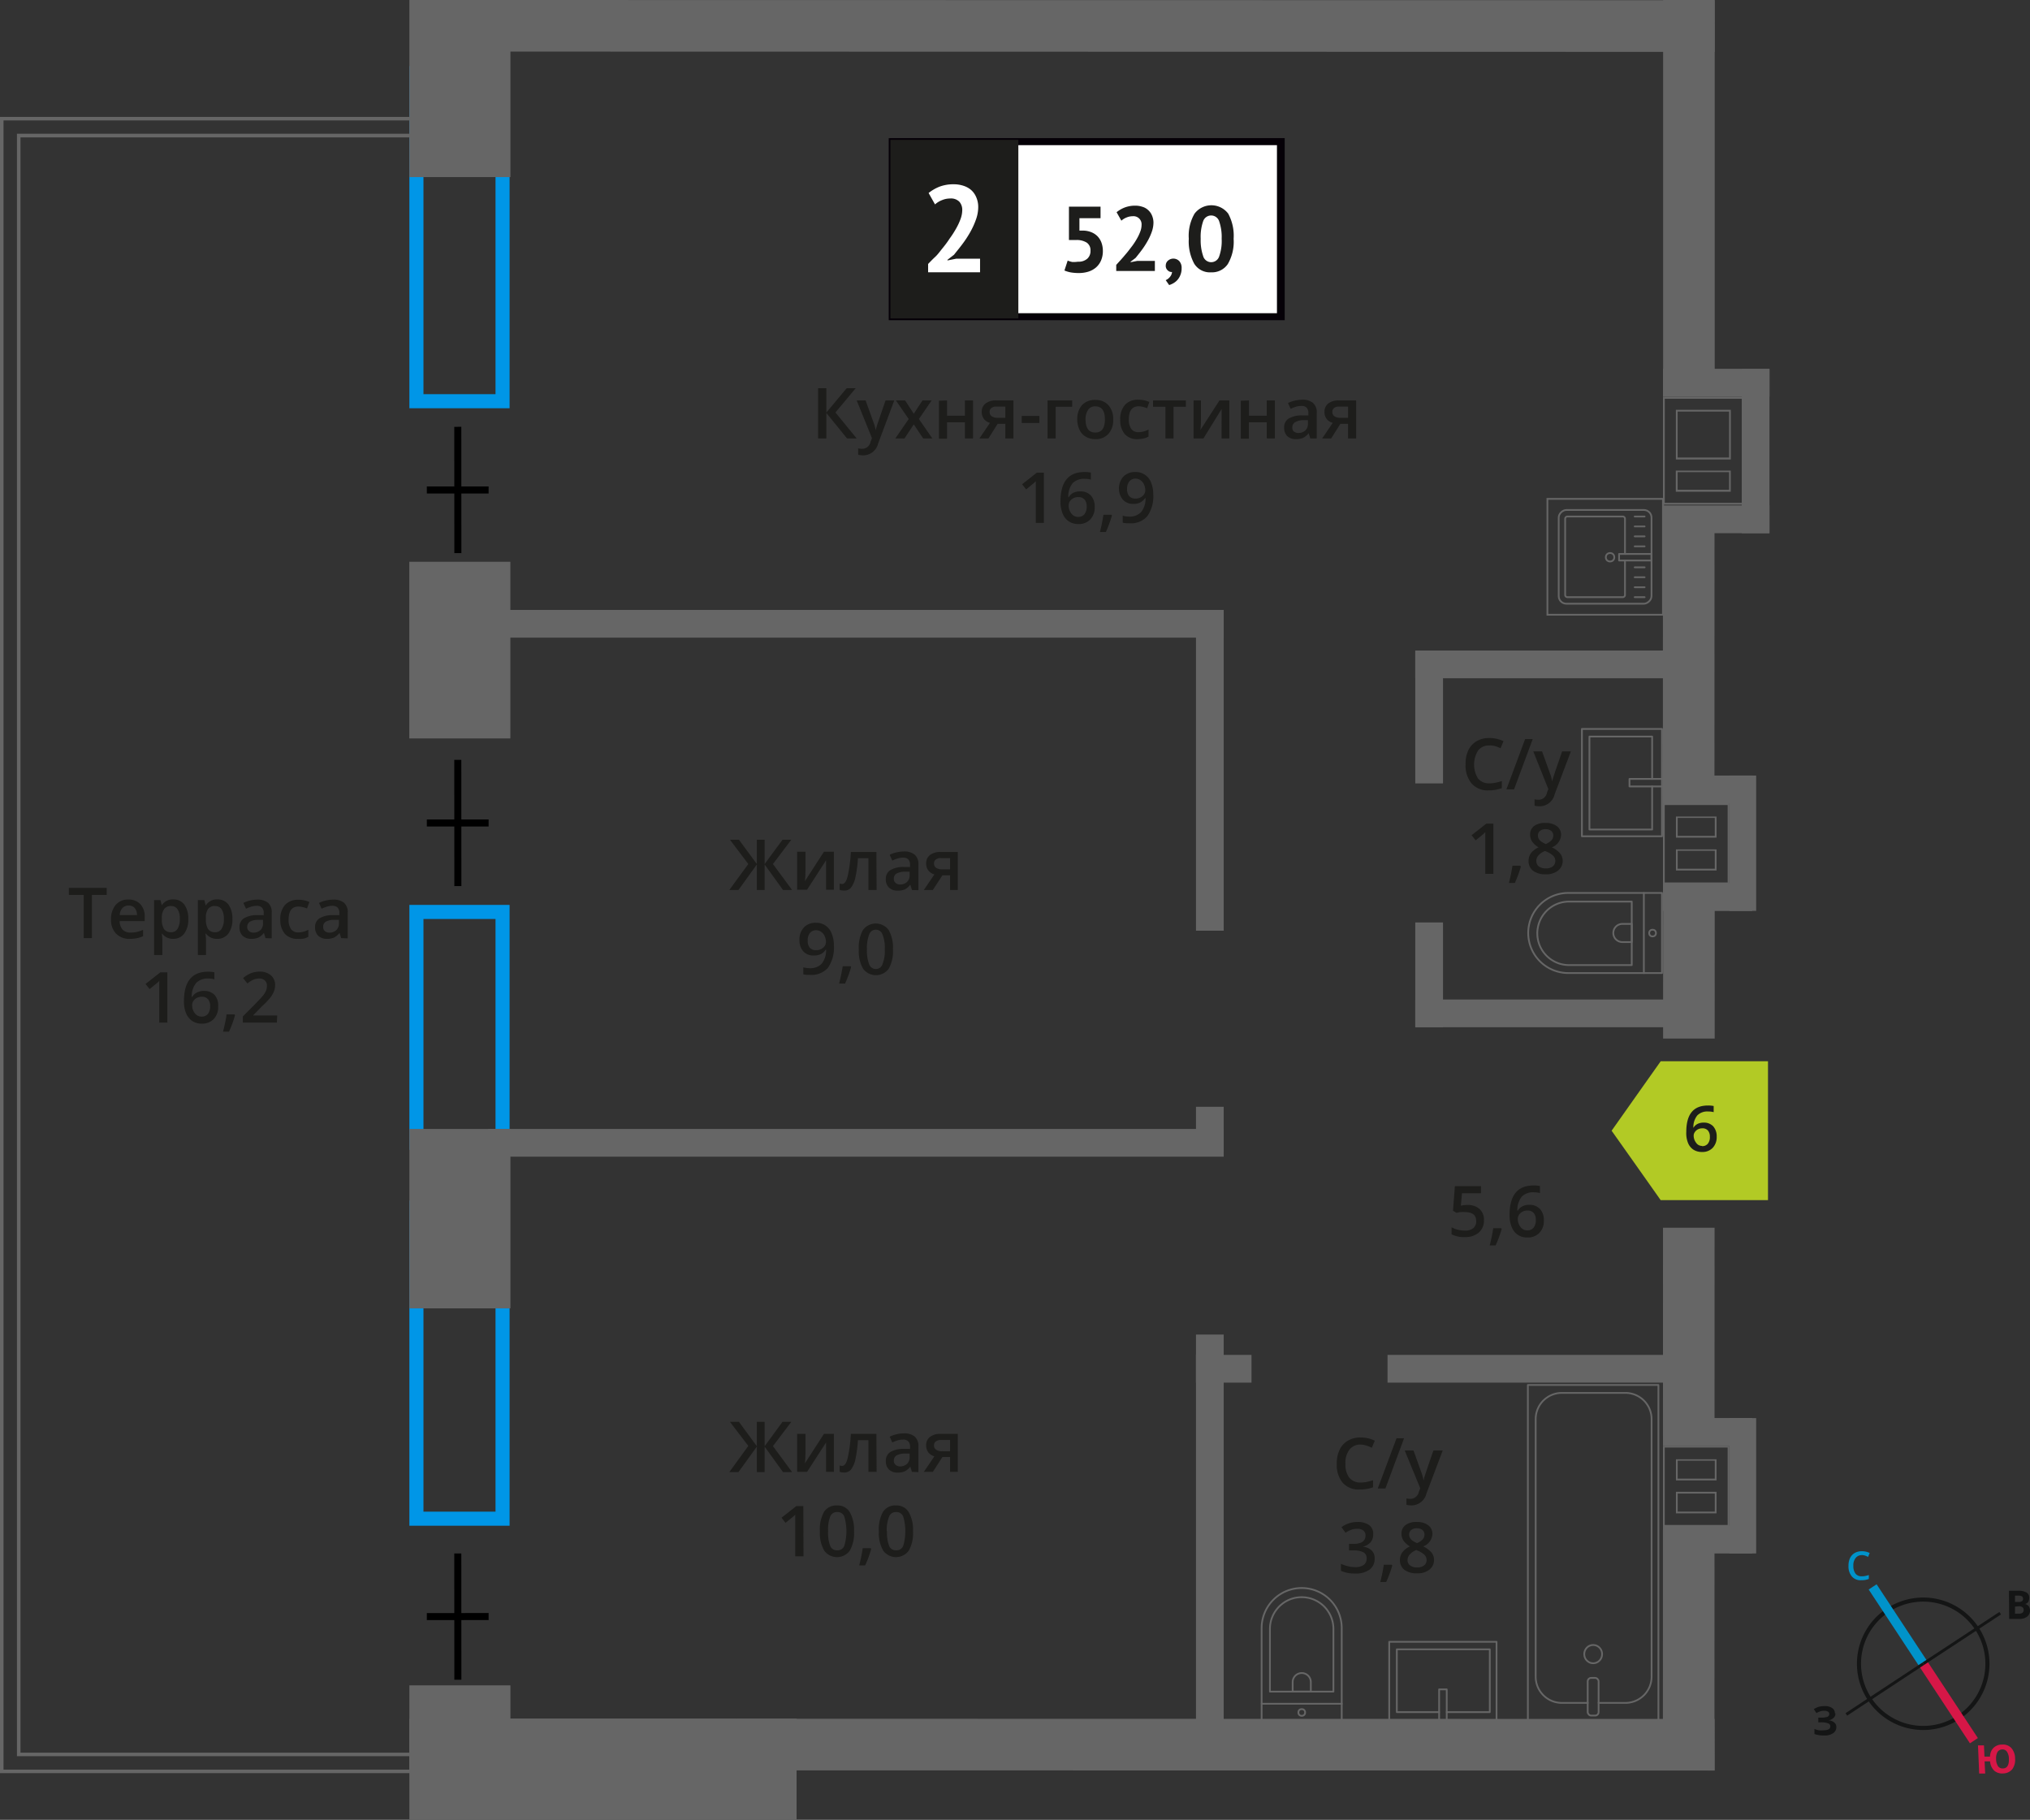 <svg id="Layer_1" data-name="Layer 1" xmlns="http://www.w3.org/2000/svg" width="288.45" height="258.54" viewBox="0 0 288.45 258.54">
  <rect x="0" y="0" width="288.45" height="258.54" fill="#333333" stroke="none"/>
  <defs>
    <style>
      .cls-1, .cls-10, .cls-11, .cls-12, .cls-4 {
        fill: none;
      }

      .cls-1 {
        stroke: #666;
        stroke-linecap: round;
        stroke-linejoin: round;
        stroke-width: 0.25px;
      }

      .cls-2 {
        fill: #666;
      }

      .cls-3, .cls-8 {
        fill: #1d1d1b;
      }

      .cls-4 {
        stroke: #000;
      }

      .cls-10, .cls-11, .cls-12, .cls-4 {
        stroke-miterlimit: 10;
      }

      .cls-5 {
        fill: #0096e7;
      }

      .cls-6 {
        fill: #fff;
      }

      .cls-7 {
        fill: #050007;
      }

      .cls-8 {
        stroke: #1d1d1b;
        stroke-miterlimit: 22.93;
        stroke-width: 0.5px;
      }

      .cls-9 {
        fill: #b2ca25;
        fill-rule: evenodd;
      }

      .cls-10 {
        stroke: #141515;
        stroke-width: 0.58px;
      }

      .cls-11 {
        stroke: #0093ca;
        stroke-width: 1.35px;
      }

      .cls-12 {
        stroke: #d61747;
        stroke-width: 1.35px;
      }

      .cls-13 {
        fill: #141515;
      }

      .cls-14 {
        fill: #0093ca;
      }

      .cls-15 {
        fill: #d61747;
      }
    </style>
  </defs>
  <g>
    <g>
      <g>
        <rect class="cls-1" x="221.41" y="72.51" width="13.32" height="13.19" rx="1.09" transform="translate(307.18 -148.96) rotate(90)"/>
        <path class="cls-1" d="M230.9,79.63v4.89a.32.32,0,0,1-.32.32h-7.86a.32.32,0,0,1-.32-.32V73.7a.32.32,0,0,1,.32-.32h7.86a.32.32,0,0,1,.32.32v5"/>
        <circle class="cls-1" cx="228.78" cy="79.17" r="0.6"/>
        <rect class="cls-1" x="231.89" y="76.86" width="0.93" height="4.61" transform="translate(311.53 -153.19) rotate(90)"/>
        <line class="cls-1" x1="233.69" y1="73.38" x2="232.28" y2="73.38"/>
        <line class="cls-1" x1="233.69" y1="74.79" x2="232.28" y2="74.79"/>
        <line class="cls-1" x1="233.69" y1="76.2" x2="232.28" y2="76.2"/>
        <line class="cls-1" x1="233.69" y1="77.62" x2="232.28" y2="77.62"/>
        <line class="cls-1" x1="233.69" y1="80.6" x2="232.28" y2="80.6"/>
        <line class="cls-1" x1="233.69" y1="82.01" x2="232.28" y2="82.01"/>
        <line class="cls-1" x1="233.69" y1="83.43" x2="232.28" y2="83.43"/>
        <line class="cls-1" x1="233.69" y1="84.84" x2="232.28" y2="84.84"/>
      </g>
      <path class="cls-2" d="M236.17,71V87.21H220V71h16.2m.25-.25h-16.7V87.46h16.7V70.75Z"/>
    </g>
    <g>
      <path class="cls-3" d="M208.52,171.19a2.45,2.45,0,0,1,1.71.57,2,2,0,0,1,.63,1.56,2.25,2.25,0,0,1-.72,1.78,2.91,2.91,0,0,1-2,.65,3.81,3.81,0,0,1-1.88-.39v-1a3.38,3.38,0,0,0,.91.35,4.19,4.19,0,0,0,1,.12,1.77,1.77,0,0,0,1.18-.35,1.26,1.26,0,0,0,.41-1c0-.86-.55-1.28-1.63-1.28a4.31,4.31,0,0,0-.57,0c-.22,0-.42.07-.59.11l-.51-.3.27-3.49h3.71v1h-2.7l-.16,1.77.42-.07A3.39,3.39,0,0,1,208.52,171.19Z"/>
      <path class="cls-3" d="M213.38,174.6a17,17,0,0,1-.86,2.34h-.84c.22-.88.39-1.7.5-2.45h1.13Z"/>
      <path class="cls-3" d="M214.5,172.61c0-2.8,1.14-4.19,3.41-4.19a4,4,0,0,1,.91.08v1a3.21,3.21,0,0,0-.86-.11,2.23,2.23,0,0,0-1.72.61,3,3,0,0,0-.63,2h.06a1.51,1.51,0,0,1,.64-.61,2.05,2.05,0,0,1,1-.22,2,2,0,0,1,1.51.59,2.29,2.29,0,0,1,.55,1.62,2.42,2.42,0,0,1-.63,1.77,2.25,2.25,0,0,1-1.71.66,2.26,2.26,0,0,1-2.21-1.45A4.29,4.29,0,0,1,214.5,172.61ZM217,174.8a1.13,1.13,0,0,0,.91-.38,1.69,1.69,0,0,0,.32-1.09,1.46,1.46,0,0,0-.3-1,1.13,1.13,0,0,0-.9-.35,1.46,1.46,0,0,0-.69.16,1.36,1.36,0,0,0-.49.43,1.06,1.06,0,0,0-.18.57,1.81,1.81,0,0,0,.37,1.16A1.18,1.18,0,0,0,217,174.8Z"/>
    </g>
    <g>
      <line class="cls-4" x1="65.05" y1="220.7" x2="65.06" y2="238.64"/>
      <line class="cls-4" x1="60.65" y1="229.67" x2="69.43" y2="229.66"/>
    </g>
    <g>
      <line class="cls-4" x1="65.05" y1="107.95" x2="65.06" y2="125.89"/>
      <line class="cls-4" x1="60.65" y1="116.92" x2="69.43" y2="116.92"/>
    </g>
    <g>
      <line class="cls-4" x1="65.05" y1="60.64" x2="65.06" y2="78.58"/>
      <line class="cls-4" x1="60.65" y1="69.61" x2="69.43" y2="69.61"/>
    </g>
    <path class="cls-5" d="M70.41,11.39V56H60.17V11.39H70.41m2-2H58.17V58H72.41V9.39Z"/>
    <path class="cls-5" d="M70.41,130.56v30.79H60.17V130.56H70.41m2-2H58.17v34.79H72.41V128.56Z"/>
    <path class="cls-5" d="M70.41,172.57v42.19H60.17V172.57H70.41m2-2H58.17v46.19H72.41V170.57Z"/>
    <g>
      <rect class="cls-1" x="217.11" y="196.76" width="18.55" height="47.87" transform="translate(452.76 441.39) rotate(180)"/>
      <rect class="cls-1" x="225.61" y="238.38" width="1.55" height="5.35" rx="0.49" transform="translate(452.76 482.11) rotate(180)"/>
      <path class="cls-1" d="M227.15,241.93H231a3.72,3.72,0,0,0,3.68-3.76V201.65a3.72,3.72,0,0,0-3.68-3.76H221.9a3.72,3.72,0,0,0-3.69,3.76v36.52a3.72,3.72,0,0,0,3.69,3.76h3.71"/>
      <ellipse class="cls-1" cx="226.38" cy="235" rx="1.27" ry="1.3"/>
    </g>
    <g>
      <path class="cls-1" d="M175.47,229.43h13.32a5.69,5.69,0,0,1,5.69,5.69v0a5.69,5.69,0,0,1-5.69,5.69H175.47a0,0,0,0,1,0,0V229.43A0,0,0,0,1,175.47,229.43Z" transform="matrix(0, -1, 1, 0, -50.16, 420.09)"/>
      <path class="cls-1" d="M178.26,229.11h8.91a4.51,4.51,0,0,1,4.51,4.51v0a4.51,4.51,0,0,1-4.51,4.51h-8.91a0,0,0,0,1,0,0v-9A0,0,0,0,1,178.26,229.11Z" transform="translate(-48.66 418.59) rotate(-90)"/>
      <path class="cls-1" d="M183.66,237.73H185a1.29,1.29,0,0,1,1.29,1.29v0a1.29,1.29,0,0,1-1.29,1.29h-1.34a0,0,0,0,1,0,0v-2.58A0,0,0,0,1,183.66,237.73Z" transform="translate(-54.05 423.98) rotate(-90)"/>
      <circle class="cls-1" cx="184.97" cy="243.29" r="0.48"/>
      <line class="cls-1" x1="190.66" y1="242.05" x2="179.28" y2="242.05"/>
    </g>
    <g>
      <rect class="cls-1" x="199.34" y="231.31" width="11.38" height="15.25" transform="translate(-33.91 443.97) rotate(-90)"/>
      <polyline class="cls-1" points="204.49 244.63 204.49 240.01 205.57 240.01 205.57 244.63"/>
      <polyline class="cls-1" points="204.49 243.24 198.48 243.24 198.48 234.32 211.69 234.32 211.69 243.24 205.57 243.24"/>
    </g>
    <g>
      <path class="cls-1" d="M217.15,126.87h13.32a5.69,5.69,0,0,1,5.69,5.69v0a5.69,5.69,0,0,1-5.69,5.69H217.15a0,0,0,0,1,0,0V126.87A0,0,0,0,1,217.15,126.87Z" transform="matrix(-1, 0, 0, -1, 453.31, 265.11)"/>
      <path class="cls-1" d="M218.44,128h8.91a4.51,4.51,0,0,1,4.51,4.51v0a4.51,4.51,0,0,1-4.51,4.51h-8.91a0,0,0,0,1,0,0v-9a0,0,0,0,1,0,0Z" transform="translate(450.3 265.11) rotate(180)"/>
      <path class="cls-1" d="M229.23,131.27h1.34a1.29,1.29,0,0,1,1.29,1.29v0a1.29,1.29,0,0,1-1.29,1.29h-1.34a0,0,0,0,1,0,0v-2.58a0,0,0,0,1,0,0Z" transform="translate(461.1 265.11) rotate(180)"/>
      <circle class="cls-1" cx="234.82" cy="132.56" r="0.48"/>
      <line class="cls-1" x1="233.58" y1="138.25" x2="233.58" y2="126.87"/>
    </g>
    <g>
      <rect class="cls-1" x="224.77" y="103.57" width="11.38" height="15.25" transform="translate(460.93 222.38) rotate(180)"/>
      <polyline class="cls-1" points="236.16 110.66 231.54 110.66 231.54 111.73 236.16 111.73"/>
      <polyline class="cls-1" points="234.76 110.66 234.76 104.64 225.85 104.64 225.85 117.85 234.76 117.85 234.76 111.73"/>
    </g>
    <rect class="cls-2" x="52.77" y="5.4" width="25.16" height="14.36" transform="translate(52.77 77.93) rotate(-90)"/>
    <rect class="cls-2" x="52.8" y="85.17" width="25.1" height="14.36" transform="translate(-27.01 157.71) rotate(-90)"/>
    <rect class="cls-2" x="52.61" y="165.95" width="25.49" height="14.36" transform="translate(-107.78 238.49) rotate(-90)"/>
    <rect class="cls-2" x="59.3" y="238.31" width="12.1" height="14.36" transform="translate(-180.14 310.84) rotate(-90)"/>
    <rect class="cls-2" x="58.17" y="244.17" width="55.02" height="14.36"/>
    <polygon class="cls-2" points="66.77 7.33 243.64 7.37 243.63 0.03 66.76 0 66.77 7.33"/>
    <polygon class="cls-2" points="66.77 251.51 243.64 251.54 243.63 244.21 66.75 244.17 66.77 251.51"/>
    <rect class="cls-2" x="213.24" y="23.06" width="53.45" height="7.33" transform="translate(266.71 -213.24) rotate(90)"/>
    <rect class="cls-2" x="219.76" y="89.32" width="40.42" height="7.33" transform="translate(332.98 -146.98) rotate(90.01)"/>
    <rect class="cls-2" x="230.59" y="134.49" width="18.76" height="7.33" transform="translate(378.18 -101.78) rotate(90.01)"/>
    <rect class="cls-2" x="225.22" y="185.52" width="29.49" height="7.33" transform="translate(429.19 -50.76) rotate(90.01)"/>
    <rect class="cls-2" x="222.88" y="230.79" width="34.18" height="7.33" transform="translate(474.45 -5.49) rotate(90.01)"/>
    <g>
      <path class="cls-2" d="M236.55,56.65h11V71.44h-11V56.65m1.58,8.63h7.81V58.22h-7.81v7.06m0,4.58h7.8v-3h-7.81v3M236.3,56.4V71.69h11.47V56.4H236.3ZM238.38,65V58.47h7.31V65Zm0,4.58v-2.5h7.31v2.5Z"/>
      <rect class="cls-2" x="237.8" y="62.12" width="23.32" height="3.94" transform="translate(313.55 -185.37) rotate(90)"/>
      <rect class="cls-2" x="236.3" y="71.81" width="15.13" height="3.94"/>
      <rect class="cls-2" x="236.3" y="52.42" width="15.13" height="3.94"/>
    </g>
    <g>
      <path class="cls-2" d="M245.49,114.37v11h-8.94v-11h8.94M238.14,119h5.77V116h-5.77V119m0,4.67h5.77v-3h-5.77v3m7.6-9.59H236.3v11.46h9.44V114.12Zm-7.35,4.67v-2.55h5.27v2.55Zm0,4.67v-2.55h5.27v2.55Z"/>
      <rect class="cls-2" x="236.3" y="110.18" width="12.68" height="3.94"/>
      <rect class="cls-2" x="238.03" y="117.9" width="19.23" height="3.8" transform="translate(367.44 -127.85) rotate(90)"/>
      <rect class="cls-2" x="236.3" y="125.48" width="12.68" height="3.94"/>
    </g>
    <g>
      <path class="cls-2" d="M245.49,205.65v11h-8.94v-11h8.94m-1.58,4.67v-3h-5.77v3h5.77M238.14,215h5.77v-3.06h-5.77V215m7.6-9.6H236.3v11.47h9.44V205.4Zm-2.08,4.67h-5.27v-2.55h5.27v2.55Zm-5.27,4.68v-2.56h5.27v2.56Z"/>
      <rect class="cls-2" x="236.3" y="201.46" width="12.68" height="3.94"/>
      <rect class="cls-2" x="238.03" y="209.18" width="19.23" height="3.8" transform="translate(458.72 -36.56) rotate(90)"/>
      <rect class="cls-2" x="236.3" y="216.76" width="12.68" height="3.94"/>
    </g>
    <rect class="cls-2" x="149.12" y="107.47" width="45.57" height="3.94" transform="translate(62.47 281.34) rotate(-90)"/>
    <rect class="cls-2" x="168.69" y="158.5" width="6.44" height="3.94" transform="translate(11.44 332.37) rotate(-90)"/>
    <rect class="cls-2" x="195.62" y="136.53" width="14.89" height="3.94" transform="translate(64.57 341.56) rotate(-90)"/>
    <rect class="cls-2" x="193.62" y="99.89" width="18.88" height="3.94" transform="translate(101.21 304.92) rotate(-90)"/>
    <rect class="cls-2" x="169.94" y="192.49" width="7.89" height="3.94"/>
    <rect class="cls-2" x="197.16" y="192.49" width="41.23" height="3.94"/>
    <rect class="cls-2" x="201.1" y="142" width="37.29" height="3.94"/>
    <rect class="cls-2" x="201.1" y="92.42" width="37.29" height="3.94"/>
    <rect class="cls-2" x="236.3" y="52.42" width="15.12" height="3.94"/>
    <rect class="cls-2" x="143.95" y="215.57" width="55.9" height="3.94" transform="translate(-45.63 389.45) rotate(-90)"/>
    <rect class="cls-2" x="69.39" y="86.65" width="104.49" height="3.94"/>
    <rect class="cls-2" x="69.39" y="160.39" width="104.49" height="3.94"/>
    <path class="cls-2" d="M59.24,17.11V19H2.41V249.5H59.24v1.91H.5V249.5h0V17.11H59.24m.5-.5H0v2.91H0V249H0v2.91H59.74V249H2.91V19.52H59.74V16.61Z"/>
    <g>
      <g>
        <path class="cls-3" d="M121.73,62.29h-1.37l-2.94-3.62v3.62h-1.17V55.15h1.17v3.46l2.89-3.46h1.28l-2.88,3.45Z"/>
        <path class="cls-3" d="M121.73,56.89H123l1.1,3.06a5.26,5.26,0,0,1,.33,1.23h0c0-.18.09-.4.16-.65s.5-1.47,1.24-3.64h1.24L124.78,63a2.19,2.19,0,0,1-2.09,1.69,3.67,3.67,0,0,1-.75-.08V63.7a2.68,2.68,0,0,0,.59.06,1.2,1.2,0,0,0,1.17-1l.2-.51Z"/>
        <path class="cls-3" d="M129.12,59.53l-1.82-2.64h1.31l1.23,1.89,1.24-1.89h1.3l-1.81,2.64,1.91,2.76h-1.3l-1.34-2-1.32,2h-1.3Z"/>
        <path class="cls-3" d="M134.57,56.89v2.17h2.54V56.89h1.15v5.4h-1.15V60h-2.54v2.33h-1.15v-5.4Z"/>
        <path class="cls-3" d="M140.45,62.29h-1.28l1.5-2.21a1.67,1.67,0,0,1-.86-.56,1.63,1.63,0,0,1-.31-1,1.44,1.44,0,0,1,.55-1.2,2.32,2.32,0,0,1,1.49-.43H144v5.4h-1.15V60.21h-1.09Zm.17-3.76a.68.68,0,0,0,.32.62,1.47,1.47,0,0,0,.84.21h1.07v-1.6H141.6a1.1,1.1,0,0,0-.72.2A.65.65,0,0,0,140.62,58.53Z"/>
        <path class="cls-3" d="M145.18,60.09v-1h2.51v1Z"/>
        <path class="cls-3" d="M152.35,56.89v.9H150v4.5h-1.15v-5.4Z"/>
        <path class="cls-3" d="M158.18,59.58a2.89,2.89,0,0,1-.68,2.06,2.41,2.41,0,0,1-1.89.75,2.54,2.54,0,0,1-1.33-.35,2.2,2.2,0,0,1-.9-1,3.43,3.43,0,0,1-.31-1.48,3,3,0,0,1,.67-2,2.46,2.46,0,0,1,1.9-.74,2.39,2.39,0,0,1,1.86.75A2.91,2.91,0,0,1,158.18,59.58Zm-3.93,0c0,1.24.46,1.87,1.38,1.87s1.37-.63,1.37-1.87-.46-1.85-1.38-1.85a1.15,1.15,0,0,0-1,.48A2.37,2.37,0,0,0,154.25,59.58Z"/>
        <path class="cls-3" d="M161.68,62.39a2.34,2.34,0,0,1-1.86-.72,3,3,0,0,1-.64-2.05,3,3,0,0,1,.67-2.1,2.44,2.44,0,0,1,1.92-.73,3.66,3.66,0,0,1,1.54.32L163,58a3.38,3.38,0,0,0-1.2-.28c-.93,0-1.4.62-1.4,1.86a2.23,2.23,0,0,0,.35,1.36,1.19,1.19,0,0,0,1,.46,3,3,0,0,0,1.45-.38v1a2.46,2.46,0,0,1-.65.26A4.16,4.16,0,0,1,161.68,62.39Z"/>
        <path class="cls-3" d="M168.51,56.89v.9h-1.76v4.5H165.6v-4.5h-1.76v-.9Z"/>
        <path class="cls-3" d="M170.65,56.89v2.77c0,.32,0,.79-.08,1.42l2.71-4.19h1.4v5.4h-1.1V59.57c0-.15,0-.39,0-.73s0-.58,0-.73L171,62.29h-1.4v-5.4Z"/>
        <path class="cls-3" d="M177.47,56.89v2.17H180V56.89h1.15v5.4H180V60h-2.54v2.33h-1.15v-5.4Z"/>
        <path class="cls-3" d="M186.18,62.29l-.23-.75h0a2.26,2.26,0,0,1-.79.67,2.44,2.44,0,0,1-1,.18,1.77,1.77,0,0,1-1.25-.43,1.66,1.66,0,0,1-.44-1.22,1.41,1.41,0,0,1,.62-1.26,3.54,3.54,0,0,1,1.89-.46l.93,0V58.7a1.12,1.12,0,0,0-.24-.78,1,1,0,0,0-.75-.25,2.67,2.67,0,0,0-.8.12,5.84,5.84,0,0,0-.73.29l-.37-.82a4,4,0,0,1,1-.35,4.45,4.45,0,0,1,1-.12,2.33,2.33,0,0,1,1.55.45,1.76,1.76,0,0,1,.53,1.41v3.64Zm-1.71-.78a1.43,1.43,0,0,0,1-.35,1.29,1.29,0,0,0,.38-1v-.47l-.69,0A2.38,2.38,0,0,0,184,60a.82.82,0,0,0-.37.74.73.73,0,0,0,.21.56A1,1,0,0,0,184.47,61.51Z"/>
        <path class="cls-3" d="M189.15,62.29h-1.28l1.5-2.21a1.67,1.67,0,0,1-.86-.56,1.57,1.57,0,0,1-.31-1,1.46,1.46,0,0,1,.54-1.2,2.37,2.37,0,0,1,1.5-.43h2.46v5.4h-1.15V60.21h-1.09Zm.17-3.76a.7.7,0,0,0,.31.62,1.51,1.51,0,0,0,.85.21h1.07v-1.6H190.3a1.11,1.11,0,0,0-.73.2A.67.67,0,0,0,189.32,58.53Z"/>
        <path class="cls-3" d="M148.33,74.29h-1.15V69.68c0-.55,0-1,0-1.31l-.28.26-1.09.9-.58-.73,2.1-1.65h1Z"/>
        <path class="cls-3" d="M150.69,71.25c0-2.8,1.13-4.19,3.41-4.19a4,4,0,0,1,.91.08v1a2.85,2.85,0,0,0-.86-.11,2.27,2.27,0,0,0-1.73.61,3,3,0,0,0-.62,2h.06a1.59,1.59,0,0,1,.64-.62,2.15,2.15,0,0,1,1-.21,2,2,0,0,1,1.51.59,2.33,2.33,0,0,1,.54,1.62,2.46,2.46,0,0,1-.62,1.77,2.26,2.26,0,0,1-1.72.66,2.44,2.44,0,0,1-1.33-.37,2.35,2.35,0,0,1-.87-1.08A4.29,4.29,0,0,1,150.69,71.25Zm2.49,2.19a1.15,1.15,0,0,0,.91-.38,1.69,1.69,0,0,0,.32-1.09,1.46,1.46,0,0,0-.3-1,1.14,1.14,0,0,0-.91-.35,1.45,1.45,0,0,0-.68.16,1.29,1.29,0,0,0-.49.43,1.06,1.06,0,0,0-.18.57,1.81,1.81,0,0,0,.37,1.16A1.18,1.18,0,0,0,153.18,73.44Z"/>
        <path class="cls-3" d="M158,73.24a18.47,18.47,0,0,1-.86,2.34h-.85a22.73,22.73,0,0,0,.5-2.45h1.13Z"/>
        <path class="cls-3" d="M163.87,70.2a4.86,4.86,0,0,1-.85,3.14,3.07,3.07,0,0,1-2.55,1,4,4,0,0,1-.94-.08v-1a2.93,2.93,0,0,0,.88.13,2.22,2.22,0,0,0,1.73-.63,3,3,0,0,0,.63-2h-.06a1.81,1.81,0,0,1-.7.63,2.18,2.18,0,0,1-.95.2,1.92,1.92,0,0,1-1.49-.59A2.33,2.33,0,0,1,159,69.5a2.46,2.46,0,0,1,.62-1.78,2.25,2.25,0,0,1,1.71-.66,2.3,2.3,0,0,1,2.21,1.44A4.34,4.34,0,0,1,163.87,70.2ZM161.38,68a1.11,1.11,0,0,0-.91.39,1.69,1.69,0,0,0-.32,1.09,1.45,1.45,0,0,0,.3,1,1.11,1.11,0,0,0,.89.35,1.43,1.43,0,0,0,1-.35,1.06,1.06,0,0,0,.4-.81,2,2,0,0,0-.17-.81,1.36,1.36,0,0,0-.47-.6A1.16,1.16,0,0,0,161.38,68Z"/>
      </g>
      <g>
        <rect class="cls-6" x="126.77" y="20.12" width="54.7" height="24.87"/>
        <path class="cls-7" d="M181.46,20.62H127.37V44.5h54.09Zm-54.64-1h55.73V45.49H126.28V19.63Z"/>
        <rect class="cls-8" x="126.77" y="20.12" width="17.68" height="24.87"/>
        <g>
          <path class="cls-3" d="M153.18,37.18a1.86,1.86,0,0,0,1.31-.42,1.44,1.44,0,0,0,.46-1.14,1.29,1.29,0,0,0-.53-1.15,2.66,2.66,0,0,0-1.53-.37l-1,0V29.36h4.49V31h-3v1.76l.53,0a3.24,3.24,0,0,1,1.16.23,2.55,2.55,0,0,1,.88.58,2.59,2.59,0,0,1,.56.9,3.44,3.44,0,0,1,.2,1.18,3.37,3.37,0,0,1-.26,1.36,2.77,2.77,0,0,1-.73,1,3.1,3.1,0,0,1-1.09.59,4.58,4.58,0,0,1-1.37.19,6.57,6.57,0,0,1-1.11-.09,4.2,4.2,0,0,1-.9-.27l.46-1.41a3.18,3.18,0,0,0,.66.2A4.37,4.37,0,0,0,153.18,37.18Z"/>
          <path class="cls-3" d="M163.9,31.6a4,4,0,0,1-.24,1.34,7.93,7.93,0,0,1-.61,1.33,11.83,11.83,0,0,1-.82,1.26c-.3.41-.6.78-.88,1.12l-.7.53v.07l.94-.18h2.51V38.5h-5.49v-.87l.7-.77c.26-.29.52-.6.79-.92s.52-.67.78-1a9.88,9.88,0,0,0,.68-1.05,6.54,6.54,0,0,0,.47-1,2.74,2.74,0,0,0,.18-.94,1.15,1.15,0,0,0-1.28-1.23,2.29,2.29,0,0,0-.86.18,2.51,2.51,0,0,0-.73.45l-.68-1.2a4.23,4.23,0,0,1,1.15-.67,4.13,4.13,0,0,1,1.52-.26,3.05,3.05,0,0,1,1,.16,2,2,0,0,1,.81.46,2.07,2.07,0,0,1,.54.75A2.62,2.62,0,0,1,163.9,31.6Z"/>
          <path class="cls-3" d="M165.65,37.67A.89.89,0,0,1,166,37a1.16,1.16,0,0,1,1.58.11,1.41,1.41,0,0,1,.32,1,2.4,2.4,0,0,1-.19,1,2.27,2.27,0,0,1-.45.71,2.36,2.36,0,0,1-.57.44,3.13,3.13,0,0,1-.56.24l-.49-.7a1.52,1.52,0,0,0,.61-.47,1.23,1.23,0,0,0,.29-.69.75.75,0,0,1-.57-.19A.85.85,0,0,1,165.65,37.67Z"/>
          <path class="cls-3" d="M168.92,33.92a6.24,6.24,0,0,1,.82-3.57,3,3,0,0,1,4.78,0,6.59,6.59,0,0,1,.77,3.58,6.28,6.28,0,0,1-.83,3.59,2.72,2.72,0,0,1-2.37,1.17,2.62,2.62,0,0,1-2.4-1.23A6.63,6.63,0,0,1,168.92,33.92Zm1.69,0a6.9,6.9,0,0,0,.35,2.46,1.19,1.19,0,0,0,2.27.07,6.54,6.54,0,0,0,.36-2.53,6.81,6.81,0,0,0-.34-2.44,1.2,1.2,0,0,0-2.29-.05A6.71,6.71,0,0,0,170.61,33.92Z"/>
        </g>
        <path class="cls-6" d="M139,29.4a5.3,5.3,0,0,1-.33,1.81,11,11,0,0,1-.82,1.79,15.36,15.36,0,0,1-1.11,1.69c-.4.54-.79,1-1.18,1.5l-.93.72V37l1.26-.25h3.37v1.93h-7.38V37.5c.28-.29.6-.63,1-1s.7-.81,1.06-1.25.7-.89,1-1.36a13.49,13.49,0,0,0,.91-1.41,8.77,8.77,0,0,0,.64-1.37,3.78,3.78,0,0,0,.24-1.27,1.73,1.73,0,0,0-.41-1.18,1.67,1.67,0,0,0-1.31-.46,3,3,0,0,0-1.15.23,3.25,3.25,0,0,0-1,.61l-.91-1.62a5.94,5.94,0,0,1,1.55-.9,5.52,5.52,0,0,1,2-.34,4.36,4.36,0,0,1,1.39.21A3.14,3.14,0,0,1,138,27a2.84,2.84,0,0,1,.71,1A3.48,3.48,0,0,1,139,29.4Z"/>
      </g>
    </g>
    <g>
      <path class="cls-3" d="M106.33,122.75l-2.61-3.45H105l2.54,3.45V119.3h1.11v3.45l2.54-3.45h1.25l-2.61,3.45,2.72,3.69h-1.29l-2.61-3.62v3.62h-1.11v-3.62l-2.61,3.62h-1.3Z"/>
      <path class="cls-3" d="M114.45,121v2.77c0,.32,0,.79-.08,1.42l2.71-4.19h1.41v5.4h-1.11v-2.72c0-.15,0-.39,0-.73s0-.58,0-.73l-2.7,4.18h-1.41V121Z"/>
      <path class="cls-3" d="M124.56,126.44H123.4v-4.51h-1.49a19.51,19.51,0,0,1-.36,2.72,3.63,3.63,0,0,1-.61,1.43,1.19,1.19,0,0,1-1,.44,1.67,1.67,0,0,1-.63-.1v-.9a1.15,1.15,0,0,0,.36.07c.33,0,.6-.38.78-1.12a20.23,20.23,0,0,0,.45-3.43h3.63Z"/>
      <path class="cls-3" d="M129.58,126.44l-.23-.76h0a2.2,2.2,0,0,1-.79.68,2.45,2.45,0,0,1-1,.17,1.69,1.69,0,0,1-1.24-.43,1.58,1.58,0,0,1-.45-1.21,1.43,1.43,0,0,1,.62-1.26,3.54,3.54,0,0,1,1.89-.46l.93,0v-.29a1.12,1.12,0,0,0-.24-.78,1,1,0,0,0-.75-.25,2.67,2.67,0,0,0-.8.12,6.52,6.52,0,0,0-.73.29l-.37-.82a3.65,3.65,0,0,1,1-.35,4.45,4.45,0,0,1,1-.12,2.31,2.31,0,0,1,1.55.45,1.76,1.76,0,0,1,.53,1.41v3.64Zm-1.71-.78a1.42,1.42,0,0,0,1-.35,1.25,1.25,0,0,0,.38-1v-.47l-.69,0a2.41,2.41,0,0,0-1.18.27.82.82,0,0,0-.37.74.7.7,0,0,0,.22.56A.91.91,0,0,0,127.87,125.66Z"/>
      <path class="cls-3" d="M132.55,126.44h-1.28l1.5-2.21a1.73,1.73,0,0,1-.86-.56,1.65,1.65,0,0,1-.31-1,1.44,1.44,0,0,1,.55-1.2,2.32,2.32,0,0,1,1.49-.43h2.46v5.4H135v-2.08h-1.09Zm.17-3.76a.7.7,0,0,0,.31.62,1.53,1.53,0,0,0,.85.21H135v-1.6H133.7a1.1,1.1,0,0,0-.72.2A.65.65,0,0,0,132.72,122.68Z"/>
      <path class="cls-3" d="M118.49,134.34a5,5,0,0,1-.85,3.16,3.12,3.12,0,0,1-2.56,1,4.13,4.13,0,0,1-.93-.07v-1a3.26,3.26,0,0,0,.87.12,2.21,2.21,0,0,0,1.73-.63,3,3,0,0,0,.63-2h-.06a1.72,1.72,0,0,1-.69.63,2.26,2.26,0,0,1-1,.2,1.94,1.94,0,0,1-1.49-.59,2.33,2.33,0,0,1-.54-1.62,2.47,2.47,0,0,1,.63-1.78,2.24,2.24,0,0,1,1.71-.66,2.35,2.35,0,0,1,1.33.37,2.4,2.4,0,0,1,.87,1.07A4.32,4.32,0,0,1,118.49,134.34ZM116,132.16a1.13,1.13,0,0,0-.92.39,1.67,1.67,0,0,0-.31,1.09,1.5,1.5,0,0,0,.29,1,1.13,1.13,0,0,0,.9.35,1.41,1.41,0,0,0,1-.35,1,1,0,0,0,.4-.81,2,2,0,0,0-.17-.81,1.36,1.36,0,0,0-.47-.6A1.12,1.12,0,0,0,116,132.16Z"/>
      <path class="cls-3" d="M120.94,137.39a17,17,0,0,1-.86,2.34h-.85a22.57,22.57,0,0,0,.51-2.46h1.13Z"/>
      <path class="cls-3" d="M126.88,134.87a5,5,0,0,1-.6,2.76,2.27,2.27,0,0,1-3.64,0,5,5,0,0,1-.61-2.73,5.12,5.12,0,0,1,.6-2.79,2.27,2.27,0,0,1,3.63,0A5,5,0,0,1,126.88,134.87Zm-3.69,0a5.17,5.17,0,0,0,.3,2.08,1,1,0,0,0,1.92,0,5,5,0,0,0,.31-2.07,5.05,5.05,0,0,0-.31-2.08,1,1,0,0,0-1.92,0A5.22,5.22,0,0,0,123.19,134.87Z"/>
    </g>
    <g>
      <path class="cls-3" d="M106.33,205.42,103.72,202H105l2.54,3.46V202h1.11v3.46l2.54-3.46h1.25l-2.61,3.45,2.72,3.69h-1.29l-2.61-3.62v3.62h-1.11v-3.62l-2.61,3.62h-1.3Z"/>
      <path class="cls-3" d="M114.45,203.71v2.77c0,.32,0,.79-.08,1.42l2.71-4.19h1.41v5.4h-1.11v-2.72c0-.15,0-.39,0-.73s0-.58,0-.73l-2.7,4.18h-1.41v-5.4Z"/>
      <path class="cls-3" d="M124.56,209.11H123.4v-4.5h-1.49a19.33,19.33,0,0,1-.36,2.71,3.63,3.63,0,0,1-.61,1.43,1.2,1.2,0,0,1-1,.45,1.65,1.65,0,0,1-.63-.11v-.9a.92.92,0,0,0,.36.07c.33,0,.6-.37.78-1.12a20.23,20.23,0,0,0,.45-3.43h3.63Z"/>
      <path class="cls-3" d="M129.58,209.11l-.23-.75h0a2.16,2.16,0,0,1-.79.67,2.44,2.44,0,0,1-1,.18,1.69,1.69,0,0,1-1.24-.43,1.61,1.61,0,0,1-.45-1.22,1.45,1.45,0,0,1,.62-1.26,3.54,3.54,0,0,1,1.89-.46l.93,0v-.29a1.09,1.09,0,0,0-.24-.77,1,1,0,0,0-.75-.26,2.67,2.67,0,0,0-.8.12,6.52,6.52,0,0,0-.73.29l-.37-.82a4,4,0,0,1,1-.35,4.45,4.45,0,0,1,1-.12,2.31,2.31,0,0,1,1.55.45,1.76,1.76,0,0,1,.53,1.41v3.64Zm-1.71-.78a1.42,1.42,0,0,0,1-.35,1.24,1.24,0,0,0,.38-1v-.47l-.69,0a2.41,2.41,0,0,0-1.18.27.82.82,0,0,0-.37.74.7.7,0,0,0,.22.56A.91.91,0,0,0,127.87,208.33Z"/>
      <path class="cls-3" d="M132.55,209.11h-1.28l1.5-2.21a1.67,1.67,0,0,1-.86-.56,1.63,1.63,0,0,1-.31-1,1.44,1.44,0,0,1,.55-1.2,2.32,2.32,0,0,1,1.49-.43h2.46v5.4H135V207h-1.09Zm.17-3.76a.68.68,0,0,0,.31.62,1.53,1.53,0,0,0,.85.21H135v-1.6H133.7a1.16,1.16,0,0,0-.72.2A.65.65,0,0,0,132.72,205.35Z"/>
      <path class="cls-3" d="M114.17,221.11H113V216.5c0-.55,0-1,0-1.31a3.71,3.71,0,0,1-.28.26c-.11.1-.47.39-1.1.9l-.57-.73,2.1-1.65h1Z"/>
      <path class="cls-3" d="M121.35,217.54a5,5,0,0,1-.6,2.76,2.25,2.25,0,0,1-3.63,0,5,5,0,0,1-.62-2.74,5.12,5.12,0,0,1,.6-2.79,2.06,2.06,0,0,1,1.82-.89,2,2,0,0,1,1.82.94A5,5,0,0,1,121.35,217.54Zm-3.68,0a5.08,5.08,0,0,0,.3,2.09,1,1,0,0,0,1,.62,1,1,0,0,0,1-.63,7.36,7.36,0,0,0,0-4.16,1,1,0,0,0-1-.64,1,1,0,0,0-1,.63A5.08,5.08,0,0,0,117.67,217.54Z"/>
      <path class="cls-3" d="M123.79,220.06a15,15,0,0,1-.86,2.34h-.84c.22-.88.39-1.7.5-2.45h1.13Z"/>
      <path class="cls-3" d="M129.73,217.54a5,5,0,0,1-.6,2.76,2.25,2.25,0,0,1-3.63,0,5,5,0,0,1-.62-2.74,5.12,5.12,0,0,1,.6-2.79,2.06,2.06,0,0,1,1.82-.89,2,2,0,0,1,1.82.94A5,5,0,0,1,129.73,217.54Zm-3.69,0a5.26,5.26,0,0,0,.3,2.09,1,1,0,0,0,1,.62,1,1,0,0,0,1-.63,7.36,7.36,0,0,0,0-4.16,1,1,0,0,0-1-.64,1,1,0,0,0-1,.63A5.26,5.26,0,0,0,126,217.54Z"/>
    </g>
    <g>
      <path class="cls-3" d="M193.34,205.23a1.9,1.9,0,0,0-1.58.71,3,3,0,0,0-.58,2,3.05,3.05,0,0,0,.55,2,2,2,0,0,0,1.61.68,4.31,4.31,0,0,0,.88-.09c.28-.06.58-.14.88-.23v1a5.37,5.37,0,0,1-1.9.31,3,3,0,0,1-2.41-.95,3.94,3.94,0,0,1-.84-2.71,4.38,4.38,0,0,1,.41-2,2.87,2.87,0,0,1,1.18-1.28,3.5,3.5,0,0,1,1.81-.45,4.57,4.57,0,0,1,2,.46l-.42,1a5.89,5.89,0,0,0-.77-.31A2.89,2.89,0,0,0,193.34,205.23Z"/>
      <path class="cls-3" d="M199.51,204.33l-2.65,7.14h-1.09l2.67-7.14Z"/>
      <path class="cls-3" d="M199.6,206.07h1.25l1.1,3.06a6.28,6.28,0,0,1,.33,1.23h0a4.66,4.66,0,0,1,.16-.65c.08-.26.49-1.47,1.24-3.64H205l-2.31,6.11a2.19,2.19,0,0,1-2.1,1.69,3.65,3.65,0,0,1-.74-.08v-.91a2.61,2.61,0,0,0,.59.06,1.23,1.23,0,0,0,1.17-1l.2-.5Z"/>
      <path class="cls-3" d="M195.12,218a1.67,1.67,0,0,1-.39,1.13,2.08,2.08,0,0,1-1.11.61v0a2.13,2.13,0,0,1,1.28.53,1.51,1.51,0,0,1,.43,1.14,1.88,1.88,0,0,1-.72,1.58,3.31,3.31,0,0,1-2.07.56,4.84,4.84,0,0,1-2-.38v-1a4.65,4.65,0,0,0,1,.34,3.76,3.76,0,0,0,1,.13,2.07,2.07,0,0,0,1.24-.31,1.1,1.1,0,0,0,.41-.95.91.91,0,0,0-.45-.84,2.89,2.89,0,0,0-1.43-.27h-.62v-.93h.63c1.14,0,1.71-.4,1.71-1.19a.85.85,0,0,0-.3-.7,1.29,1.29,0,0,0-.87-.25,2.6,2.6,0,0,0-.79.11,3.86,3.86,0,0,0-.88.45l-.57-.8a3.78,3.78,0,0,1,2.28-.73,2.72,2.72,0,0,1,1.69.47A1.52,1.52,0,0,1,195.12,218Z"/>
      <path class="cls-3" d="M197.83,222.42a15.34,15.34,0,0,1-.86,2.33h-.84a24.28,24.28,0,0,0,.5-2.45h1.13Z"/>
      <path class="cls-3" d="M201.34,216.23a2.53,2.53,0,0,1,1.61.47,1.52,1.52,0,0,1,.59,1.25,2,2,0,0,1-1.32,1.75,3.45,3.45,0,0,1,1.2.88,1.69,1.69,0,0,1,.35,1,1.74,1.74,0,0,1-.65,1.41,2.66,2.66,0,0,1-1.76.53,2.9,2.9,0,0,1-1.8-.49,1.73,1.73,0,0,1-.64-1.42,1.79,1.79,0,0,1,.34-1.07,2.72,2.72,0,0,1,1.09-.84,2.85,2.85,0,0,1-.93-.83,1.81,1.81,0,0,1-.28-1,1.48,1.48,0,0,1,.61-1.23A2.57,2.57,0,0,1,201.34,216.23ZM200,221.62a.93.93,0,0,0,.36.78,1.5,1.5,0,0,0,1,.28,1.45,1.45,0,0,0,1-.29.93.93,0,0,0,.35-.78,1,1,0,0,0-.32-.73,3,3,0,0,0-1-.6l-.14-.07a2.51,2.51,0,0,0-.93.63A1.2,1.2,0,0,0,200,221.62Zm1.32-4.5a1.22,1.22,0,0,0-.79.24.8.8,0,0,0-.3.66.94.94,0,0,0,.11.45,1.18,1.18,0,0,0,.31.37,4.52,4.52,0,0,0,.69.39,2.2,2.2,0,0,0,.83-.55,1,1,0,0,0,.24-.66.8.8,0,0,0-.3-.66A1.22,1.22,0,0,0,201.34,217.12Z"/>
    </g>
    <g>
      <path class="cls-3" d="M211.61,105.91a1.91,1.91,0,0,0-1.58.71,3.78,3.78,0,0,0,0,4,2,2,0,0,0,1.6.67,4.17,4.17,0,0,0,.88-.09c.29-.06.58-.14.89-.23v1a5.42,5.42,0,0,1-1.91.32,3,3,0,0,1-2.4-1,4,4,0,0,1-.84-2.72,4.44,4.44,0,0,1,.4-2,3,3,0,0,1,1.18-1.28,3.54,3.54,0,0,1,1.81-.44,4.61,4.61,0,0,1,2,.45l-.42,1a5.12,5.12,0,0,0-.77-.3A2.65,2.65,0,0,0,211.61,105.91Z"/>
      <path class="cls-3" d="M217.79,105l-2.65,7.14h-1.09l2.66-7.14Z"/>
      <path class="cls-3" d="M217.87,106.75h1.25l1.1,3.06a5.7,5.7,0,0,1,.34,1.23h0a4.87,4.87,0,0,1,.17-.65c.07-.26.49-1.47,1.24-3.64h1.24l-2.31,6.11a2.19,2.19,0,0,1-2.1,1.69,3.74,3.74,0,0,1-.75-.08v-.91a2.71,2.71,0,0,0,.6.06,1.2,1.2,0,0,0,1.16-1l.2-.51Z"/>
      <path class="cls-3" d="M212.2,124.15h-1.15v-4.61c0-.55,0-1,0-1.31-.07.08-.17.16-.27.26l-1.1.9-.58-.73,2.1-1.65h1Z"/>
      <path class="cls-3" d="M216.11,123.1a17,17,0,0,1-.86,2.34h-.84c.22-.88.39-1.7.5-2.45H216Z"/>
      <path class="cls-3" d="M219.62,116.92a2.55,2.55,0,0,1,1.61.46,1.52,1.52,0,0,1,.59,1.25,2,2,0,0,1-1.32,1.75,3.3,3.3,0,0,1,1.19.88,1.66,1.66,0,0,1,.36,1,1.73,1.73,0,0,1-.65,1.41,2.66,2.66,0,0,1-1.76.54,2.9,2.9,0,0,1-1.8-.5,1.68,1.68,0,0,1-.64-1.41,1.86,1.86,0,0,1,.33-1.08,2.85,2.85,0,0,1,1.1-.84,2.66,2.66,0,0,1-.93-.83,1.73,1.73,0,0,1-.28-1,1.45,1.45,0,0,1,.61-1.23A2.56,2.56,0,0,1,219.62,116.92Zm-1.32,5.38a1,1,0,0,0,.35.79,1.57,1.57,0,0,0,1,.28,1.51,1.51,0,0,0,1-.29,1,1,0,0,0,.35-.79,1,1,0,0,0-.32-.73,3.12,3.12,0,0,0-1-.6l-.14-.06a2.39,2.39,0,0,0-.93.62A1.15,1.15,0,0,0,218.3,122.3Zm1.31-4.5a1.19,1.19,0,0,0-.78.24.8.8,0,0,0-.3.66.84.84,0,0,0,.11.45,1.08,1.08,0,0,0,.31.37,4.07,4.07,0,0,0,.69.39,2.28,2.28,0,0,0,.83-.55,1,1,0,0,0,.24-.66.8.8,0,0,0-.3-.66A1.25,1.25,0,0,0,219.61,117.8Z"/>
    </g>
    <g>
      <path class="cls-3" d="M13.06,133.28H11.89v-6.14H9.79v-1h5.37v1h-2.1Z"/>
      <path class="cls-3" d="M18.49,133.38a2.61,2.61,0,0,1-2-.74,2.75,2.75,0,0,1-.71-2,3.05,3.05,0,0,1,.66-2.08,2.26,2.26,0,0,1,1.81-.76,2.24,2.24,0,0,1,1.69.65,2.5,2.5,0,0,1,.62,1.79v.62H17a1.86,1.86,0,0,0,.42,1.21,1.5,1.5,0,0,0,1.13.42,4.13,4.13,0,0,0,.89-.09,4.66,4.66,0,0,0,.89-.3V133a3.39,3.39,0,0,1-.85.28A4.81,4.81,0,0,1,18.49,133.38Zm-.21-4.73a1.16,1.16,0,0,0-.88.35,1.64,1.64,0,0,0-.39,1h2.45a1.47,1.47,0,0,0-.32-1A1.08,1.08,0,0,0,18.28,128.65Z"/>
      <path class="cls-3" d="M24.63,133.38a1.9,1.9,0,0,1-1.59-.74H23c.05.45.07.73.07.83v2.21H21.89v-7.8h.93c0,.1.08.34.16.72H23a1.8,1.8,0,0,1,1.61-.82,1.92,1.92,0,0,1,1.58.73,3.36,3.36,0,0,1,.56,2.06,3.3,3.3,0,0,1-.57,2.06A1.9,1.9,0,0,1,24.63,133.38Zm-.28-4.66a1.16,1.16,0,0,0-1,.4A2,2,0,0,0,23,130.4v.17a2.53,2.53,0,0,0,.31,1.43,1.18,1.18,0,0,0,1,.44,1,1,0,0,0,.92-.49,2.47,2.47,0,0,0,.32-1.39,2.41,2.41,0,0,0-.32-1.38A1.05,1.05,0,0,0,24.35,128.72Z"/>
      <path class="cls-3" d="M30.86,133.38a1.9,1.9,0,0,1-1.59-.74H29.2c.05.45.07.73.07.83v2.21H28.12v-7.8h.93c0,.1.08.34.16.72h.06a1.8,1.8,0,0,1,1.61-.82,1.9,1.9,0,0,1,1.58.73,3.36,3.36,0,0,1,.56,2.06,3.3,3.3,0,0,1-.57,2.06A1.9,1.9,0,0,1,30.86,133.38Zm-.28-4.66a1.16,1.16,0,0,0-1,.4,2,2,0,0,0-.32,1.28v.17a2.53,2.53,0,0,0,.31,1.43,1.18,1.18,0,0,0,1,.44,1,1,0,0,0,.92-.49,2.47,2.47,0,0,0,.32-1.39,2.41,2.41,0,0,0-.32-1.38A1.05,1.05,0,0,0,30.58,128.72Z"/>
      <path class="cls-3" d="M37.73,133.28l-.23-.75h0a2.22,2.22,0,0,1-.78.67,2.52,2.52,0,0,1-1,.18,1.74,1.74,0,0,1-1.24-.43,1.62,1.62,0,0,1-.45-1.22,1.43,1.43,0,0,1,.62-1.26,3.59,3.59,0,0,1,1.89-.46l.93,0v-.29a1.08,1.08,0,0,0-.24-.77,1,1,0,0,0-.75-.26,2.61,2.61,0,0,0-.79.12,5.29,5.29,0,0,0-.73.29l-.38-.82a4.51,4.51,0,0,1,1.95-.47,2.34,2.34,0,0,1,1.56.45,1.76,1.76,0,0,1,.52,1.41v3.64ZM36,132.5a1.46,1.46,0,0,0,1-.35,1.27,1.27,0,0,0,.37-1v-.47l-.69,0a2.41,2.41,0,0,0-1.18.27.84.84,0,0,0-.37.74.7.7,0,0,0,.22.56A.93.93,0,0,0,36,132.5Z"/>
      <path class="cls-3" d="M42.33,133.38a2.34,2.34,0,0,1-1.86-.72,3,3,0,0,1-.64-2,3,3,0,0,1,.67-2.1,2.48,2.48,0,0,1,1.92-.73,3.62,3.62,0,0,1,1.54.32l-.34.92a3.48,3.48,0,0,0-1.21-.28c-.93,0-1.4.62-1.4,1.86a2.23,2.23,0,0,0,.35,1.36,1.22,1.22,0,0,0,1,.46,3,3,0,0,0,1.45-.38v1a2.33,2.33,0,0,1-.66.26A4.09,4.09,0,0,1,42.33,133.38Z"/>
      <path class="cls-3" d="M48.48,133.28l-.23-.75h0a2.33,2.33,0,0,1-.79.67,2.45,2.45,0,0,1-1,.18,1.74,1.74,0,0,1-1.24-.43,1.62,1.62,0,0,1-.45-1.22,1.43,1.43,0,0,1,.62-1.26,3.59,3.59,0,0,1,1.89-.46l.94,0v-.29a1.08,1.08,0,0,0-.24-.77,1,1,0,0,0-.75-.26,2.63,2.63,0,0,0-.8.12,5.84,5.84,0,0,0-.73.29l-.37-.82a4,4,0,0,1,1-.35,4.37,4.37,0,0,1,1-.12,2.34,2.34,0,0,1,1.56.45,1.76,1.76,0,0,1,.52,1.41v3.64Zm-1.7-.78a1.43,1.43,0,0,0,1-.35,1.27,1.27,0,0,0,.38-1v-.47l-.7,0a2.41,2.41,0,0,0-1.18.27.83.83,0,0,0-.36.74.73.73,0,0,0,.21.56A.94.94,0,0,0,46.78,132.5Z"/>
      <path class="cls-3" d="M23.78,145.28H22.63v-4.61c0-.55,0-1,0-1.31a3.43,3.43,0,0,1-.27.26l-1.1.9-.58-.73,2.1-1.65h1Z"/>
      <path class="cls-3" d="M26.14,142.24c0-2.8,1.14-4.19,3.41-4.19a4.66,4.66,0,0,1,.91.08v1a3.15,3.15,0,0,0-.86-.11,2.25,2.25,0,0,0-1.72.62,2.92,2.92,0,0,0-.63,2h.06A1.51,1.51,0,0,1,28,141a2.05,2.05,0,0,1,1-.22,2,2,0,0,1,1.51.59A2.29,2.29,0,0,1,31,143a2.47,2.47,0,0,1-.63,1.78,2.28,2.28,0,0,1-1.71.65,2.41,2.41,0,0,1-1.33-.37,2.44,2.44,0,0,1-.88-1.08A4.29,4.29,0,0,1,26.14,142.24Zm2.49,2.19a1.13,1.13,0,0,0,.91-.38,1.67,1.67,0,0,0,.32-1.09,1.46,1.46,0,0,0-.3-1,1.13,1.13,0,0,0-.9-.35,1.46,1.46,0,0,0-.69.16,1.3,1.3,0,0,0-.49.44,1,1,0,0,0-.18.56,1.87,1.87,0,0,0,.37,1.16A1.18,1.18,0,0,0,28.63,144.43Z"/>
      <path class="cls-3" d="M33.4,144.23a16.56,16.56,0,0,1-.86,2.34h-.85a22.91,22.91,0,0,0,.51-2.45h1.13Z"/>
      <path class="cls-3" d="M39.34,145.28H34.5v-.87l1.84-1.85c.54-.56.9-.95,1.08-1.18a3,3,0,0,0,.39-.66,1.84,1.84,0,0,0,.12-.66,1,1,0,0,0-.29-.76,1.08,1.08,0,0,0-.8-.28,2.18,2.18,0,0,0-.8.15,3.5,3.5,0,0,0-.88.55l-.62-.76a4,4,0,0,1,1.15-.71,3.44,3.44,0,0,1,1.2-.21,2.35,2.35,0,0,1,1.6.52,1.76,1.76,0,0,1,.6,1.4,2.39,2.39,0,0,1-.18.92,3.53,3.53,0,0,1-.53.89A12.15,12.15,0,0,1,37.19,143L36,144.22v.05h3.39Z"/>
    </g>
    <g>
      <polygon class="cls-9" points="235.97 150.77 235.97 150.78 232.49 155.7 229 160.64 232.49 165.57 235.97 170.5 235.97 170.5 235.97 170.5 251.22 170.5 251.22 150.77 235.97 150.77 235.97 150.77"/>
      <path class="cls-3" d="M239.61,160.83c0-2.52,1-3.77,3.08-3.77a3.75,3.75,0,0,1,.81.07V158a3,3,0,0,0-.77-.09,2,2,0,0,0-1.55.55,2.62,2.62,0,0,0-.56,1.78h0a1.42,1.42,0,0,1,.58-.56,1.87,1.87,0,0,1,.88-.19,1.78,1.78,0,0,1,1.36.53,2.13,2.13,0,0,1,.49,1.46,2.21,2.21,0,0,1-.57,1.6,2,2,0,0,1-1.54.58,2.16,2.16,0,0,1-1.2-.33,2.06,2.06,0,0,1-.78-1A3.68,3.68,0,0,1,239.61,160.83Zm2.24,2a1,1,0,0,0,.82-.34,1.45,1.45,0,0,0,.29-1,1.29,1.29,0,0,0-.27-.87,1,1,0,0,0-.81-.32,1.37,1.37,0,0,0-.61.14,1.17,1.17,0,0,0-.45.4.87.87,0,0,0-.16.5,1.62,1.62,0,0,0,.34,1A1,1,0,0,0,241.85,162.8Z"/>
    </g>
  </g>
  <g>
    <path class="cls-10" d="M268.27,228.75a9.12,9.12,0,1,1-2.61,12.63,9.09,9.09,0,0,1,2.61-12.63Z"/>
    <line class="cls-11" x1="266.09" y1="225.45" x2="273.28" y2="236.37"/>
    <line class="cls-12" x1="280.48" y1="247.3" x2="273.28" y2="236.37"/>
    <polygon class="cls-13" points="262.24 243.39 273.17 236.19 273.39 236.54 262.47 243.74 262.24 243.39"/>
    <polygon class="cls-13" points="284.1 229.01 273.17 236.19 273.39 236.54 284.33 229.36 284.1 229.01"/>
    <path class="cls-14" d="M264.55,220.94a1.06,1.06,0,0,0-.88.41,1.64,1.64,0,0,0-.32,1.1,1.78,1.78,0,0,0,.31,1.12,1.06,1.06,0,0,0,.9.37,2,2,0,0,0,.5-.05,3.92,3.92,0,0,0,.49-.13v.56a2.68,2.68,0,0,1-1.06.18,1.62,1.62,0,0,1-1.35-.53,2.2,2.2,0,0,1-.48-1.52,2.54,2.54,0,0,1,.22-1.1,1.71,1.71,0,0,1,.66-.72,2.09,2.09,0,0,1,1-.25,2.62,2.62,0,0,1,1.13.25l-.23.56A2.62,2.62,0,0,0,265,221a1.57,1.57,0,0,0-.49-.07Z"/>
    <path class="cls-15" d="M286.33,249.82a2.25,2.25,0,0,1-.4,1.53,1.7,1.7,0,0,1-1.31.6,1.67,1.67,0,0,1-1.26-.4,2,2,0,0,1-.58-1.31l-.78,0,.08,1.73-.85,0-.17-4,.85,0,.07,1.59.79,0a1.8,1.8,0,0,1,.49-1.24,1.71,1.71,0,0,1,1.2-.47,1.63,1.63,0,0,1,1.34.49,2.25,2.25,0,0,1,.53,1.51Zm-2.7.11a1.92,1.92,0,0,0,.28,1,.77.77,0,0,0,.68.31c.61,0,.9-.48.86-1.38a1.77,1.77,0,0,0-.28-1,.75.75,0,0,0-.68-.32.83.83,0,0,0-.67.38,2,2,0,0,0-.19,1Z"/>
    <path class="cls-13" d="M285.46,226h1.26a2.26,2.26,0,0,1,1.22.24.82.82,0,0,1,.4.77,1.05,1.05,0,0,1-.16.6.74.74,0,0,1-.45.27v0a.9.9,0,0,1,.54.31,1.12,1.12,0,0,1,.18.63,1.05,1.05,0,0,1-.4.85A1.71,1.71,0,0,1,287,230h-1.51Zm.86,1.59h.49a.9.9,0,0,0,.5-.11.38.38,0,0,0,.15-.36.39.39,0,0,0-.16-.33,1.05,1.05,0,0,0-.54-.1h-.44Zm0,.66v1h.54a.84.84,0,0,0,.53-.13.53.53,0,0,0,.16-.41c0-.33-.24-.51-.7-.51Z"/>
    <path class="cls-13" d="M260.8,243.44a.79.79,0,0,1-.28.63,1.21,1.21,0,0,1-.74.33v0a1.44,1.44,0,0,1,.84.3.8.8,0,0,1,.31.65,1,1,0,0,1-.45.88,2.07,2.07,0,0,1-1.24.33,4,4,0,0,1-1.42-.21v-.72a3.16,3.16,0,0,0,.61.19,2.85,2.85,0,0,0,.65,0c.66,0,1-.18,1-.57a.46.46,0,0,0-.33-.42,2.65,2.65,0,0,0-1-.14h-.38v-.67h.34a2.75,2.75,0,0,0,.94-.11.43.43,0,0,0,.28-.41.38.38,0,0,0-.18-.33,1.11,1.11,0,0,0-.56-.12,2,2,0,0,0-1.08.33l-.38-.56a3,3,0,0,1,.74-.35,4.35,4.35,0,0,1,.85-.09,1.78,1.78,0,0,1,1,.27.83.83,0,0,1,.4.72Z"/>
  </g>
</svg>
